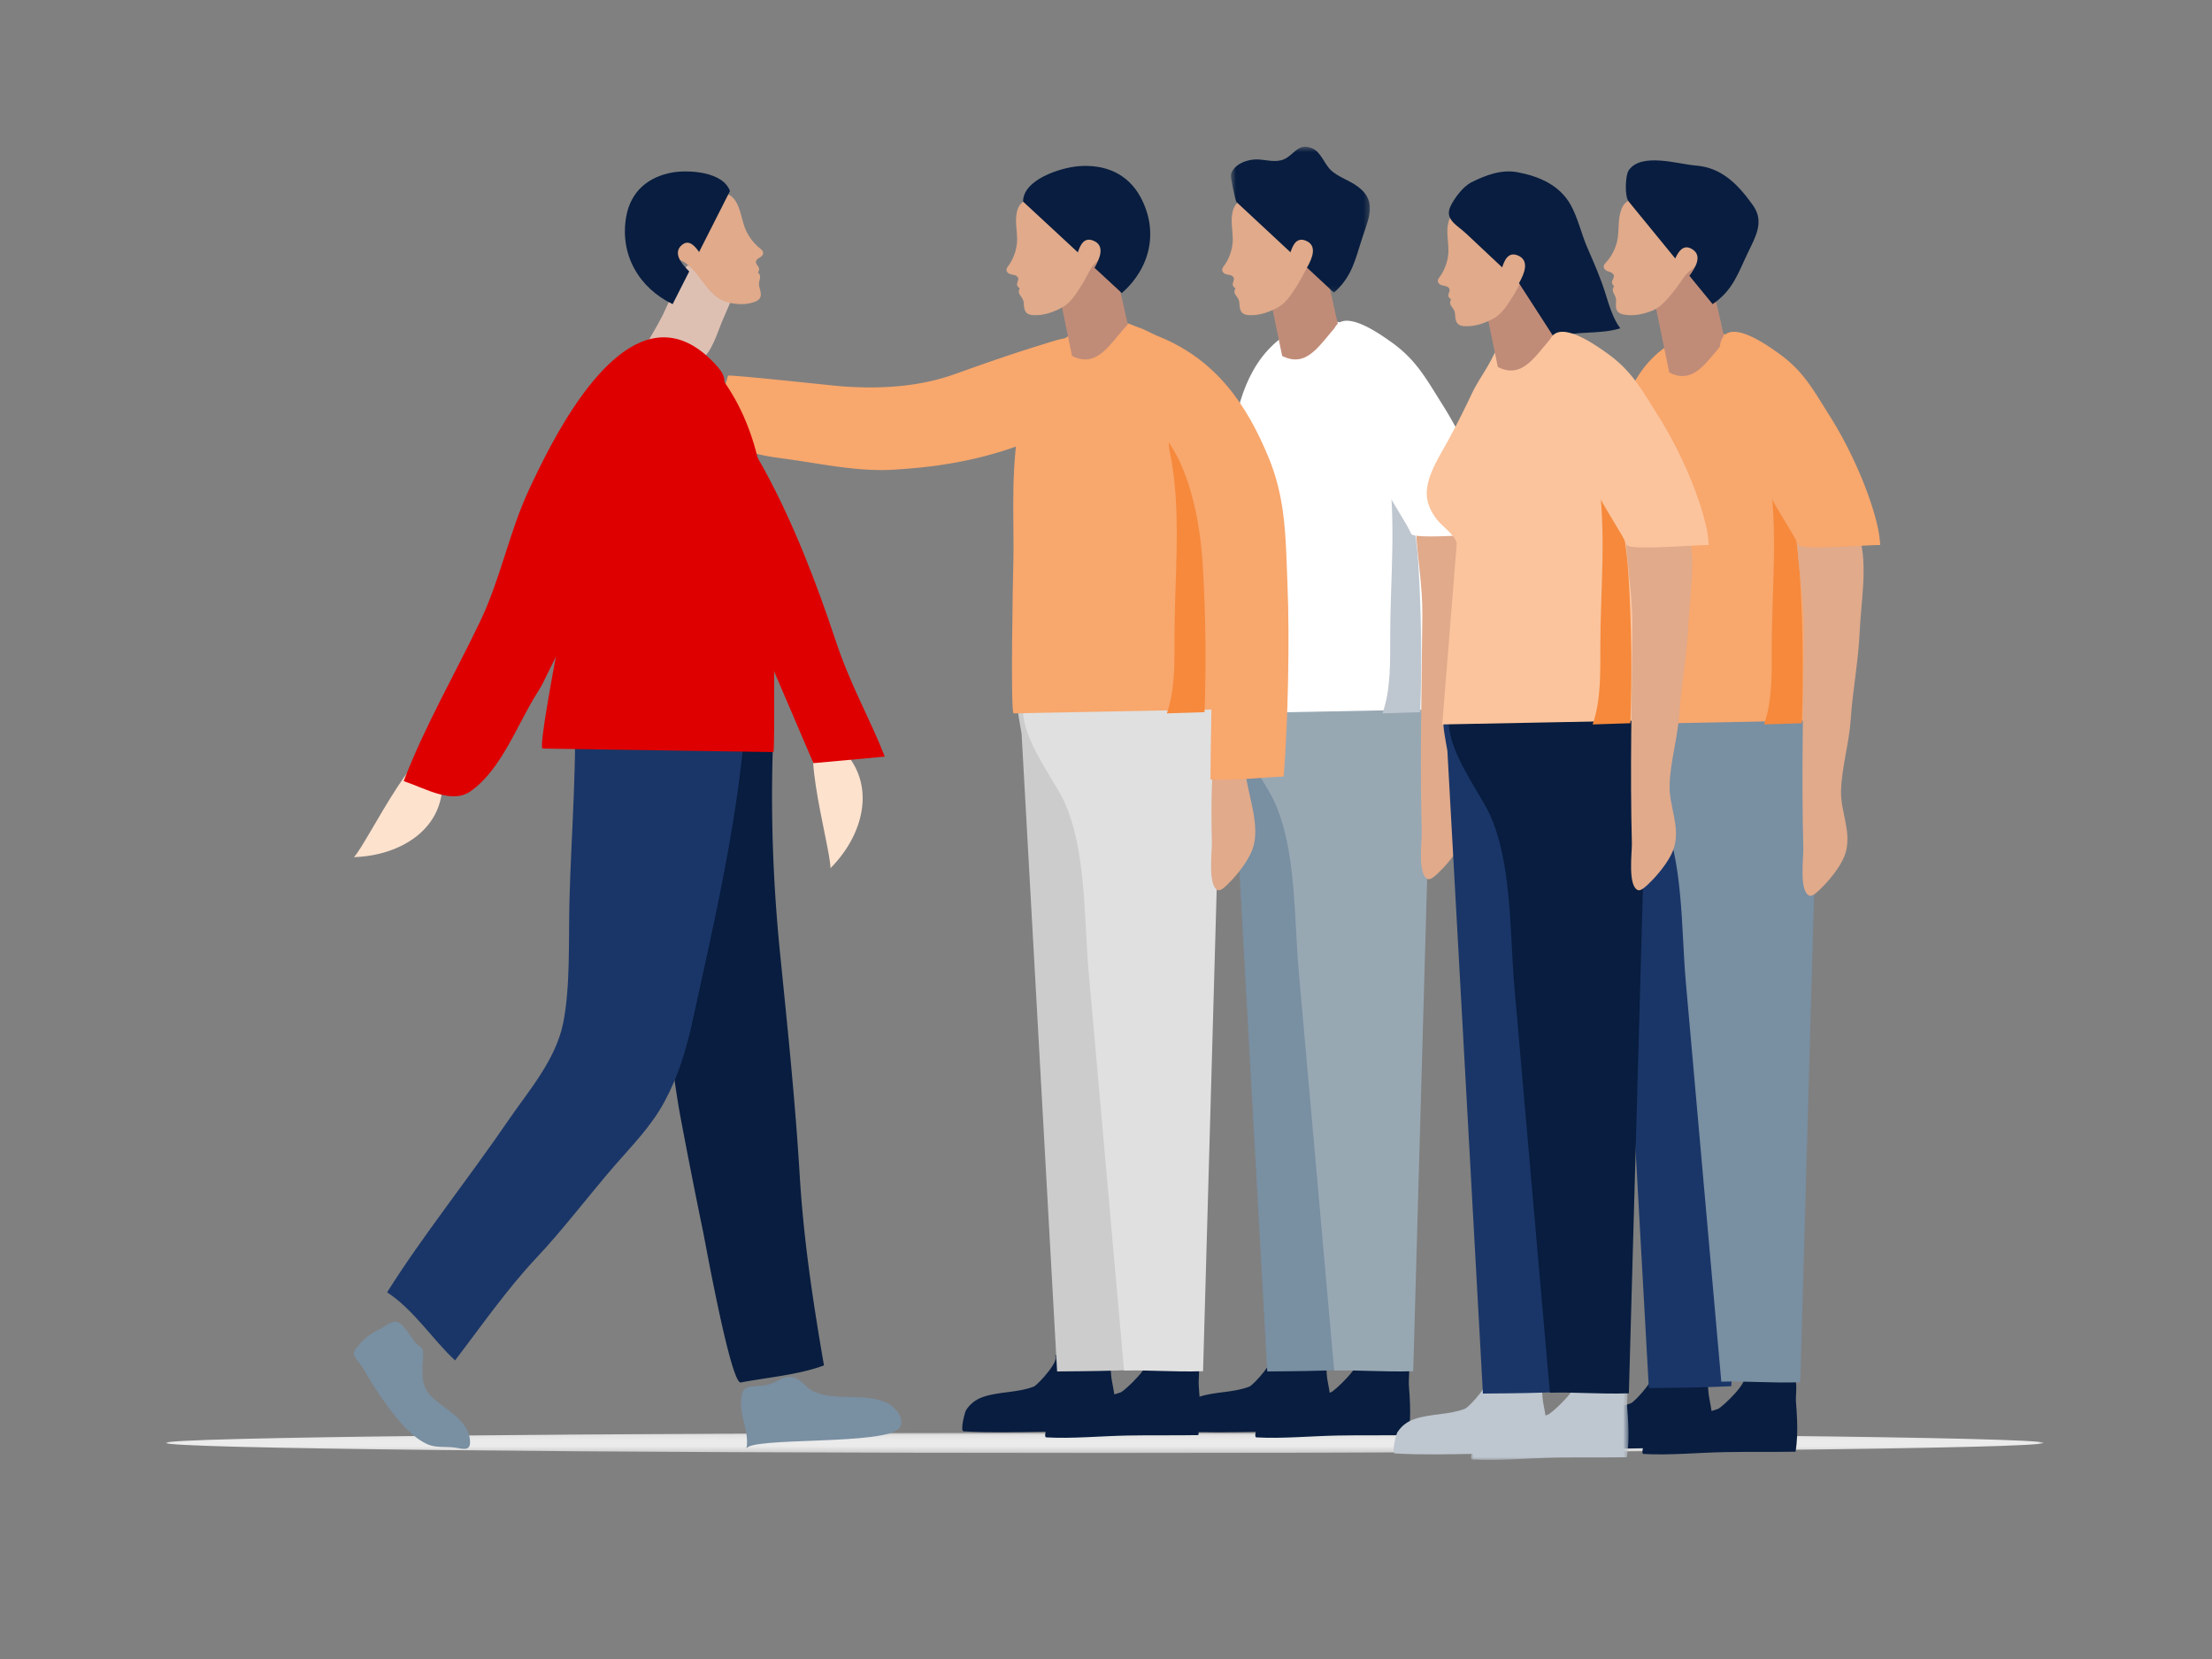 <svg width="400" height="300" xmlns="http://www.w3.org/2000/svg" xmlns:xlink="http://www.w3.org/1999/xlink"><rect width="100%" height="100%" fill="#808080" stroke="none"/><defs><path id="a" d="M0 .088h339.53v3.665H0z"/><path id="c" d="M.578.532H25.72v26.393H.578z"/><path id="e" d="M-.002.07h28.489V14H-.002z"/></defs><g fill="none" fill-rule="evenodd"><g transform="translate(30 259)"><mask id="b" fill="#fff"><use xlink:href="#a"/></mask><path d="M339.53 1.92c0 1.013-76.005 1.833-169.765 1.833C76.007 3.753 0 2.933 0 1.921 0 .908 76.007.088 169.765.088c93.76 0 169.765.82 169.765 1.833" fill="#EBEBEB" mask="url(#b)"/></g><path d="M282.689 258.011c.734-1.15 1.761-1.953 3.141-2.42 2.873-.97 6.228-.725 9.11-1.855.728-.283 5.214-5.17 3.702-5.736 2.934 1.095 6.724.325 9.861.507.454 1.334.301 2.816.56 4.158.197 1.025.393 2.109.557 3.203.28 1.887.457 3.817.347 5.574-4.509.07-8.898.383-13.251.459-4.874.083-9.759.203-14.468-.072-.68-.04.233-3.496.44-3.818" fill="#081D3F"/><path d="M298.053 259.082c.858-1.158 1.963-1.968 3.385-2.44 2.953-.979 6.252-.734 9.23-1.869.753-.288 5.906-5.199 4.47-5.773 2.785 1.1 6.467.316 9.554.5.3 1.336-.018 2.83.087 4.182.082 1.031.156 2.12.195 3.223.065 1.899.022 3.838-.284 5.607-4.473.076-8.417-.005-12.737.076-4.84.084-10.127.606-14.764.334-.666-.04.623-3.516.864-3.84" fill="#081D3F"/><path d="M291.733 135.633c-.766-4.476-1.632-7.246 1.382-10.224 2.343-2.322 5.428-3.914 8.288-5.637 7.071-4.262 17.006-7.331 19.597 4.732l-7.93 126.168c-5.687.25-8.634.275-14.908.328l-6.429-115.367z" fill="#1A3668"/><path d="M298.019 142.664c-2.944-4.876-6.819-11.46-4.093-15.31 3.125-4.408 11.772-.32 16.257-3.315 6.587-4.396 15.944-7.712 18.817 4.037l-3.45 121.883c-5.47.17-9.982-.254-14.285-.11-1.166-13.132-2.33-26.267-3.499-39.4-.97-10.958-1.943-21.912-2.916-32.87-.86-9.681-.398-22.063-4.511-30.851-.501-1.07-1.359-2.477-2.32-4.064" fill="#798FA2"/><path d="M328.942 114.8c.235-5.734-.297-11.59-.607-17.724-.53-10.484-1.926-21.745-9.576-31.617-3.598-4.648-8.923-6.88-14.386-4.49-15.851 6.948-12.732 30.56-13.134 42.969-.063 1.936-.537 27.076.056 27.062.004.002 37.24-.73 37.24-.73.227-.064.348-14.089.407-15.47" fill="#F8A76D"/><path d="M301.854 67.364c4.66 2.355 6.891-2.341 10.146-5.763-.128.681-1.791-9.498-3.33-11.52-1.401-1.846-4.143-5.054-6.558-5.08-3.445-.04-5.19 4.459-3.398 7.1" fill="#C08C78"/><path d="M293.151 37.981c1.384-3.939 6.225-1.154 8.352 1.044 1.167 1.208 2.188 1.506 3.747 2.032 1.711.572 4.133 1.844 3.699 4.15-.375 2.01-2.943 3.08-4.116 4.512-.737.899-1.367 1.994-2.125 2.917-1.07 1.295-2.26 2.851-3.787 3.485-1.67.691-3.488 1.088-5.275.765-1.56-.284-1.483-1.29-1.408-2.473.07-1.195-1.1-1.622-.351-2.662-1.085-.964.546-1.496-.273-2.286-.4-.392-1.157-.316-1.493-.868-.341-.565.112-.925.464-1.332.027-.03.054-.056.076-.085.991-1.17 1.713-2.758 1.907-4.33.085-.718.103-1.403.136-2.088.007-.134.012-.27.022-.404.048-.787.146-1.573.425-2.377" fill="#E0AA8B"/><path d="M305.89 44.993c-1.473-.821-2.328.397-2.955 1.743l-8.422-10.299c-.742-.9-.635-4.737.039-5.679 2.306-3.23 8.917-1.07 12.147-.818 4.663.365 7.619 3.435 10.3 7.197 2.083 2.923.482 5.64-.897 8.5-1.806 3.752-2.701 6.834-6.406 9.363l-4.196-5.128c1.197-1.594 2.406-3.757.39-4.879" fill="#081D3F"/><path d="M319 131c1.533-4.367 1.386-9.466 1.39-14.036.008-10.332 1.191-21.242-.502-31.452-.196-1.179-.553-2.33-.536-3.512 4.043 5.843 5.704 14.95 6.133 22.042.539 8.895.66 17.822.338 26.74" fill="#F6893C"/><path d="M332.92 143.082l.002-.1c.12-4.248 1.456-8.543 1.741-12.822.359-5.356 1.406-10.663 1.636-16.044.218-5.092 1.5-12.113-.065-16.988-1.875-5.837-11.59-5.558-11.224 1.31.287 5.349 1.244 10.398 1.196 15.788-.115 13.1-.46 26.196-.11 39.284.042 1.541-.798 7.774 1.123 8.464.5.18 1.349-.635 1.73-.987.306-.284.63-.607.965-.96 1.58-1.67 3.343-4.01 3.86-5.924 1.032-3.805-.938-7.33-.854-11.02" fill="#E0AA8B"/><path d="M339.447 94.85c-1.53-6.424-5.058-14.07-8.56-19.612-3.052-4.83-4.797-8.223-9.438-11.478-1.836-1.288-8.679-6.245-10.192-2.203-1.046 2.794 1.413 7.43 1.84 10.371 1.246 8.598 6.566 17.147 10.999 24.544.42.703.776 1.386 1.093 2.06.507 1.08 13.035-.063 14.811.038a20.772 20.772 0 00-.553-3.72" fill="#F8A76D"/><path d="M213.687 255.013c.735-1.15 1.762-1.955 3.143-2.422 2.873-.97 6.228-.724 9.11-1.856.727-.283 5.213-5.169 3.7-5.735 2.935 1.095 6.727.326 9.864.507.453 1.333.301 2.816.56 4.158.197 1.024.394 2.11.556 3.203.28 1.887.457 3.817.347 5.575-4.51.07-8.898.383-13.251.459-4.875.083-9.758.202-14.468-.073-.68-.038.232-3.496.44-3.816" fill="#081D3F"/><path d="M228.054 256.083c.857-1.158 1.962-1.969 3.384-2.44 2.955-.98 6.253-.734 9.23-1.87.753-.287 5.906-5.2 4.47-5.773 2.786 1.101 6.468.317 9.555.5.298 1.338-.02 2.83.087 4.183.082 1.03.156 2.12.194 3.223.064 1.898.023 3.837-.283 5.607-4.474.074-8.418-.005-12.738.074-4.841.086-10.127.607-14.763.335-.668-.04.62-3.516.864-3.84" fill="#081D3F"/><path d="M222.733 132.633c-.766-4.475-1.632-7.246 1.382-10.224 2.344-2.32 5.428-3.914 8.286-5.636 7.072-4.263 17.007-7.332 19.599 4.731l-7.93 126.17c-5.688.249-8.635.275-14.909.326l-6.428-115.367z" fill="#798FA2"/><path d="M228.018 140.664c-2.944-4.876-6.819-11.46-4.09-15.311 3.122-4.408 11.77-.32 16.254-3.314 6.589-4.396 15.944-7.712 18.818 4.037l-3.45 121.883c-5.47.17-9.983-.255-14.285-.11-1.164-13.133-2.33-26.268-3.499-39.401-.97-10.957-1.944-21.911-2.916-32.868-.86-9.682-.397-22.064-4.512-30.852-.5-1.07-1.358-2.477-2.32-4.064" fill="#98A8B3"/><path d="M259.941 112.8c.236-5.733-.294-11.59-.606-17.724-.529-10.483-1.926-21.745-9.574-31.617-3.598-4.648-8.925-6.88-14.388-4.49-15.851 6.947-12.732 30.56-13.134 42.97-.063 1.934-.537 27.077.056 27.061.004.002 37.241-.73 37.241-.73.228-.063.348-14.087.405-15.47" fill="#FFF"/><path d="M231.854 64.364c4.66 2.355 6.891-2.341 10.146-5.764-.127.682-1.792-9.497-3.328-11.519-1.403-1.845-4.146-5.054-6.56-5.08-3.445-.04-5.19 4.46-3.398 7.1" fill="#C08C78"/><path d="M222.883 38.34c.896-4.083 6.215-1.967 8.679-.073 1.353 1.042 2.438 1.202 4.103 1.515 1.826.341 4.469 1.28 4.33 3.621-.12 2.039-2.606 3.439-3.618 5.013-.634.986-1.133 2.155-1.79 3.169-.921 1.424-1.934 3.122-3.412 3.951-1.618.907-3.427 1.54-5.296 1.457-1.633-.073-1.688-1.082-1.767-2.262-.085-1.193-1.339-1.46-.71-2.59-1.235-.811.362-1.552-.579-2.227-.46-.334-1.227-.158-1.642-.662-.425-.515-.008-.93.298-1.38.024-.033.047-.062.067-.094.86-1.29 1.389-2.958 1.382-4.54-.009-.723-.082-1.404-.138-2.085-.01-.134-.024-.27-.03-.403-.054-.786-.058-1.578.123-2.41" fill="#E0AA8B"/><g transform="translate(222 26)"><mask id="d" fill="#fff"><use xlink:href="#c"/></mask><path d="M14.096 17.51c-1.583-.621-2.279.696-2.732 2.112L1.58 10.519C1.434 10.382.47 6.034.588 5.577c.506-1.96 3.101-2.839 4.909-2.745 1.544.079 3.257.623 4.725-.045 1.877-.854 2.474-2.987 4.999-2 1.656.648 2.26 2.91 3.491 4.027 1.246 1.13 2.776 1.609 4.243 2.533 4.197 2.644 2.69 5.756 1.452 9.47-1.317 3.952-1.809 7.121-5.187 10.108l-4.875-4.532c.991-1.733 1.917-4.035-.249-4.883" fill="#081D3F" mask="url(#d)"/></g><path d="M250 129c1.533-4.368 1.386-9.467 1.39-14.036.006-10.332 1.19-21.243-.503-31.452-.196-1.178-.552-2.33-.536-3.512 4.043 5.842 5.706 14.948 6.134 22.041.54 8.896.661 17.824.337 26.74" fill="#BEC6CF"/><path d="M263.92 140.081l.003-.1c.12-4.247 1.455-8.542 1.74-12.82.358-5.357 1.406-10.664 1.637-16.045.218-5.09 1.499-12.111-.067-16.987-1.874-5.838-11.59-5.56-11.223 1.31.285 5.35 1.243 10.397 1.195 15.787-.115 13.102-.46 26.196-.11 39.284.043 1.54-.797 7.774 1.123 8.464.5.18 1.35-.634 1.731-.988.305-.284.63-.606.965-.96 1.58-1.67 3.342-4.009 3.86-5.922 1.033-3.805-.937-7.33-.855-11.023" fill="#E0AA8B"/><path d="M269.448 92.85c-1.53-6.424-5.06-14.07-8.562-19.613-3.052-4.83-4.797-8.221-9.436-11.478-1.837-1.288-8.68-6.244-10.193-2.202-1.046 2.794 1.412 7.43 1.84 10.372 1.246 8.597 6.566 17.144 10.998 24.543.42.702.776 1.385 1.094 2.061.508 1.079 13.037-.063 14.811.037a20.793 20.793 0 00-.552-3.72" fill="#FFF"/><path d="M252.687 259.013c.734-1.151 1.762-1.955 3.144-2.421 2.87-.973 6.227-.725 9.11-1.856.727-.283 5.212-5.17 3.701-5.736 2.933 1.095 6.725.325 9.861.507.454 1.333.302 2.816.561 4.159.197 1.025.393 2.108.556 3.201.28 1.888.457 3.818.347 5.576-4.51.07-8.898.382-13.25.459-4.876.083-9.76.202-14.47-.074-.679-.038.233-3.494.44-3.815" fill="#BEC6CF"/><g transform="translate(266 250)"><mask id="f" fill="#fff"><use xlink:href="#e"/></mask><path d="M1.07 10.103c.873-1.153 1.998-1.959 3.444-2.428 3.005-.975 6.362-.73 9.392-1.86.766-.287 6.008-5.173 4.547-5.744 2.834 1.096 6.58.314 9.72.5.304 1.327-.018 2.813.09 4.16a70.79 70.79 0 01.198 3.206c.064 1.888.022 3.818-.29 5.578-4.55.075-8.564-.005-12.96.075-4.923.084-10.302.604-15.02.332-.68-.04.634-3.498.879-3.819" fill="#BEC6CF" mask="url(#f)"/></g><path d="M261.734 135.778c-.767-4.508-1.633-7.299 1.38-10.3 2.346-2.339 5.43-3.941 8.29-5.677 7.07-4.294 17.004-7.387 19.596 4.766l-7.93 127.103c-5.688.252-8.635.278-14.91.33l-6.426-116.222z" fill="#1A3668"/><path d="M267.018 143.013c-2.942-4.95-6.819-11.637-4.091-15.546 3.123-4.476 11.77-.326 16.255-3.366 6.59-4.464 15.944-7.83 18.818 4.1l-3.449 123.758c-5.471.172-9.984-.258-14.285-.113-1.166-13.334-2.33-26.671-3.499-40.006-.971-11.126-1.945-22.249-2.917-33.374-.86-9.831-.398-22.404-4.512-31.328-.5-1.085-1.359-2.514-2.32-4.125" fill="#081D3F"/><path d="M298.325 97.076c-.535-10.483-1.95-21.745-9.698-31.617-3.645-4.648-9.04-6.88-14.575-4.49-2.135.924-3.1 1.448-4.073 3.47-1.141 2.373-2.769 4.477-3.882 6.86a154.649 154.649 0 01-4.405 8.661c-1.427 2.613-3.365 5.593-3.66 8.583-.2 2.024.567 3.769 1.765 5.355.903 1.197 3.331 2.86 3.63 4.36L260.804 131c.004.002 37.724-.73 37.724-.73.23-.063.353-14.087.412-15.47.238-5.733-.3-11.59-.616-17.724" fill="#FBC49D"/><path d="M270.854 66.364c4.66 2.355 6.892-2.341 10.146-5.764-.127.682-1.791-9.498-3.329-11.52-1.403-1.844-4.145-5.053-6.56-5.08-3.444-.038-5.19 4.461-3.396 7.1" fill="#C08C78"/><path d="M261.883 40.339c.895-4.082 6.214-1.966 8.68-.072 1.353 1.042 2.438 1.202 4.103 1.515 1.826.34 4.468 1.28 4.329 3.622-.12 2.038-2.604 3.437-3.617 5.011-.635.987-1.134 2.156-1.79 3.169-.92 1.425-1.934 3.123-3.413 3.952-1.619.906-3.427 1.54-5.297 1.457-1.633-.074-1.687-1.082-1.766-2.262-.085-1.193-1.339-1.46-.71-2.59-1.236-.811.362-1.552-.58-2.227-.46-.334-1.226-.159-1.641-.663-.425-.514-.009-.93.298-1.379.023-.034.047-.063.067-.094.86-1.29 1.39-2.958 1.382-4.54-.01-.723-.081-1.404-.137-2.086-.012-.134-.025-.269-.03-.403-.056-.786-.06-1.577.122-2.41" fill="#E0AA8B"/><path d="M274.683 51.205c1.013-1.786 1.96-4.157-.254-5.03-1.616-.64-2.327.717-2.79 2.176-2.16-2.029-4.32-4.058-6.482-6.086-1.656-1.554-3.946-2.566-2.888-4.898.673-1.478 2.311-3.655 3.806-4.4 2.584-1.288 5.417-2.372 8.353-1.82 3.852.725 7.6 2.308 9.599 5.903 1.322 2.377 1.912 5.2 3.002 7.712 1.19 2.74 2.39 5.431 3.273 8.282.627 2.021 1.4 4.645 2.698 6.325-3.713 1.165-8.339.421-11.99 1.631" fill="#081D3F"/><path d="M288 131c1.533-4.368 1.386-9.466 1.39-14.036.006-10.332 1.19-21.242-.503-31.452-.195-1.178-.552-2.33-.537-3.512 4.044 5.842 5.706 14.948 6.135 22.041.54 8.896.66 17.824.338 26.74" fill="#F6893C"/><path d="M301.92 142.082l.002-.101c.12-4.247 1.455-8.542 1.742-12.821.358-5.356 1.406-10.663 1.637-16.044.217-5.091 1.498-12.112-.068-16.988-1.874-5.837-11.59-5.558-11.223 1.311.285 5.349 1.243 10.396 1.195 15.787-.115 13.101-.459 26.197-.11 39.284.043 1.54-.797 7.774 1.124 8.464.498.18 1.35-.634 1.731-.988.304-.284.63-.607.965-.96 1.58-1.67 3.341-4.009 3.86-5.922 1.032-3.805-.938-7.33-.856-11.022" fill="#E0AA8B"/><path d="M308.447 94.849c-1.53-6.423-5.06-14.069-8.56-19.612-3.053-4.83-4.798-8.221-9.438-11.478-1.837-1.287-8.678-6.244-10.192-2.202-1.046 2.795 1.411 7.43 1.84 10.372 1.244 8.596 6.566 17.145 10.997 24.542.421.703.779 1.386 1.095 2.062.508 1.079 13.036-.063 14.811.037a20.737 20.737 0 00-.553-3.721" fill="#FBC49D"/><path d="M164.864 84.69c8.698-.72 17.153-2.735 25.086-6.507 4.171-1.983 15.632-10.441 9.06-15.525-3.706-2.867-7.144-1.391-10.996-.208-5.16 1.584-10.195 3.355-15.28 5.175-6.715 2.404-13.771 2.751-20.79 2.211-1.23-.095-20.23-2.16-20.301-1.897-.827 3.11-2.848 8.208-.653 10.983 2.255 2.853 7.403 3.562 10.723 4.005 6.717.893 13.502 2.474 20.333 1.98a292.66 292.66 0 002.818-.218" fill="#F8A76D"/><path d="M150.17 157c6.607-6.62 8.877-17.001-.05-23.328-7.115-5.04.182 19.812.05 23.328" fill="#FDE2CE"/><path d="M136.191 155c-4.613-3.802-6.338-9.831-.37-13.594 4.758-2.999.217 11.544.37 13.594" fill="#F5C2D8"/><path d="M147.104 138c-.326-.673-7.04-16.482-7.364-17.161-4.314-9.044-8.626-18.216-12.373-27.486-2.197-5.433-7.623-14.46-4.335-20.345 4.362-7.81 13.868 9.516 15.196 11.945 5.18 9.467 9.444 20.523 12.81 30.674 2.827 8.527 6.256 14.245 8.962 21.197" fill="#DE0000"/><path d="M139.752 135.277c-.39 12.092.02 24.284 1.322 37.242 1.322 13.155 2.721 26.477 3.535 39.94.701 11.624 2.352 22.635 4.391 34.454-4.638 1.714-10.156 2.148-15.036 3.084-1.795.34-6.411-25.265-6.804-27.181a1164.512 1164.512 0 01-4.056-20.554c-1.725-9.234-2.268-18.274-4.446-27.427-4.093-17.208-11.881-33.091-10.495-51.29.93-12.223 11.512-9.006 19.37-4.587 3.18 1.79 6.584 3.454 9.328 5.85 3.537 3.078 3.039 5.9 2.89 10.47" fill="#081D3F"/><path d="M135 127.464c-1.148 19.58-5.996 39.853-9.693 56.856-1.216 5.587-2.657 10.275-5.12 14.85-2.455 4.561-5.865 7.941-8.987 11.546-4.956 5.726-9.317 11.551-14.093 16.625-5.5 5.84-10.291 12.763-14.815 18.659-4.024-3.695-7.447-9.153-12.292-12.31 6.437-10.232 14.399-20.092 22.161-31.433 3.36-4.909 8.336-10.581 9.685-17.283 1.312-6.535.95-14.91 1.127-21.973.314-12.441 1.493-25.68.847-39.001" fill="#1A3668"/><path d="M78.759 253.21a26.838 26.838 0 01-.45-.396c-1.878-1.725-1.928-3.307-1.916-5.636.005-.857.31-2.429-.003-3.227-.14-.356-.9-.762-1.163-1.051-.869-.95-2.234-3.622-3.488-3.878-.99-.204-2.404 1.045-3.248 1.432a9.895 9.895 0 00-3.59 2.784c-1 1.228-1.327 1.511-.149 2.96 1.037 1.271 1.85 2.933 2.757 4.313 2.273 3.48 5.996 9.071 9.933 10.714 1.498.621 3.393.32 4.973.572 1.575.257 2.812.647 2.55-1.541-.395-3.272-3.874-5.087-6.206-7.045" fill="#798FA2"/><path d="M139.976 117.161c.13-6.504-.526-12.936-.944-19.414-.676-10.53-2.136-21.163-9.189-30.215-2.341-3.005-6.943-5.676-10.801-5.526-5.98.237-8.556 8.487-9.748 13.357-.858 3.505-7.333 34.63-10.074 50.613l-.002.006a263.48 263.48 0 00-.58 3.522l-.008.05c-.05.317-.096.621-.141.915a2.596 2.596 0 01-.022.142c-.04.283-.081.557-.12.818l-.009.078c-.041.29-.079.567-.112.827-.003.012-.004.023-.005.034a45.901 45.901 0 00-.148 1.284l-.016.156c-.014.16-.026.31-.035.445l-.005.061c-.01.152-.015.287-.017.407l.001.083a4.073 4.073 0 00.012.302.847.847 0 00.024.134c.004.016.007.034.012.048.017.04.035.07.06.074l41.747.638c.253-.075.09-17.234.12-18.839" fill="#DE0000"/><path d="M127.423 64.491c-.954 1.012-2.2 1.622-3.98 1.492-2.262-.167-5.598-.742-7.443-2.207 1.271-2.29 2.69-4.502 3.872-6.849.427-.84 4.009-9 4.478-8.927L135 49.638c-.93-.143-3.52 6.479-3.899 7.276-1.18 2.492-1.928 5.714-3.678 7.577" fill="#DEC0B3"/><path d="M124 37c-.879 2.868-.395 6.069-1 9" fill="#FFF"/><path d="M123.477 45.51c.085.034.029-.004.022-.033l-.022.033z" fill="#2F2E31"/><path d="M123.492 45.511l.016-.023c-.016.004-.018.013-.016.023" fill="#2F2E31"/><path d="M123.448 45.42c.063.061-.04.113.063.16.07-.046.053-.133-.063-.16" fill="#2F2E31"/><path fill="#2F2E31" d="M123.486 45.515l.056.014-.085-.058z"/><path fill="#2F2E31" d="M123.504 45.542l.021-.004-.05-.08z"/><path d="M123.516 45.42l.01.055c-.085.041-.103-.046-.16-.018-.007.067.163.042.128.123.075.002.014-.135.13-.108.045-.067-.07-.01-.108-.053M123.497 43.504l.01-.007c-.011.003-.021.005-.01.007M123.49 42.517a.1.1 0 00.026-.035.108.108 0 00-.032.014l.007.021z" fill="#2F2E31"/><path d="M123.516 43.483a.226.226 0 00-.032.034c.017-.006.03-.016.032-.034M124.481 40.5a.515.515 0 01.035.007l.002-.002-.031-.012-.005.007zM123.506 42.52a.08.08 0 00-.011-.04c-.003.023.002.034.01.04M123.505 44.506l.001-.014-.012.016.011-.002z" fill="#2F2E31"/><path d="M123.493 43.516c.008-.012.014-.022.014-.031a.05.05 0 00-.014.03M123.508 44.52c.012-.015.006-.028-.007-.04-.018.009-.023.02.007.04" fill="#2F2E31"/><path d="M123.495 44.499v.002c.015-.001.012-.002 0-.002" fill="#2F2E31"/><path d="M123.495 44.498l.003.004c.01-.002.012-.003-.003-.004" fill="#2F2E31"/><path d="M123.486 44.569c.049-.022.199-.017.038-.065l-.023.004c.039-.017-.022-.052-.025-.077l-.041.006a.221.221 0 01-.022.05c-.036.026.04.051.073.082M123.509 43.495c-.03.002-.016.023 0 0" fill="#2F2E31"/><path d="M123.498 43.514l.007-.028c-.007.009-.013.018-.007.028M123.5 44.503l.006-.004c-.017-.003-.015 0-.007.004" fill="#2F2E31"/><path d="M123.499 43.488l-.002.024c.005-.007.01-.014.002-.024M123.498 44.502l.004-.004-.004.004zM124.51 37.48c.012.022-.032.03-.047.047.104.054.012-.089.102-.016.001-.019-.012-.035-.026-.05l-.104.015c.035.042.036-.02.075.004M124.553 40.529l-.008.008c.046-.004.06.002.087-.031-.07-.032-.18.01-.257-.044.008.01.004.024-.007.038.066-.018.132.005.186.029" fill="#2F2E31"/><path d="M124.522 40.486l-.006.002-.026.006a.028.028 0 01-.011.02.082.082 0 00.043-.028M124.503 38.489l-.012.022c.021-.009.021-.016.012-.022M124.484 42.486l.032.029c-.005-.016-.017-.024-.032-.03" fill="#2F2E31"/><path d="M124.508 40.48a.076.076 0 00-.016.024l.004.016.013-.04zM123.475 39.537c.116.023-.01-.014.06-.046l-.06-.036c-.02.03-.002.058 0 .082M124.505 37.5l-.01-.001.002.002zM123.492 38.508l.016-.016a.035.035 0 00-.016.016" fill="#2F2E31"/><path d="M124.494 40.438l-.012.123.031-.035c-.058-.019.05-.068-.019-.088M123.416 39.717c.025.003.052.014.07.009l-.002.004c.008-.003.015-.006.02-.003.006-.01.012-.02.005-.027-.08-.008-.092-.03-.093.017zm.175 1.252c.009.013.033.037.052.016-.021-.011.016-.03-.016-.04l.003-.002a.148.148 0 00-.04.026zm-.356 2.466c.022.045-.006.03-.023.032.018-.041 0-.065.02-.101-.011.005-.027.005-.037.006.004-.014.017-.028.047-.03.06.021-.042.11-.007.093zm-.14-4.096l-.035.005c.071.08-.038.161.065.227-.126.086.109.066-.004.145l.018-.002c-.03.277-.1.568-.047.83l-.024-.002c-.051.416-.007.823-.035 1.233.022.04.077.018.104.052-.002.014 0 .047-.03.046-.017-.028-.044-.013-.056-.024.003.047-.034.105.002.148l.04-.033c.016.016.004.041.002.055-.02-.007-.063.013-.073 0 .096.09-.043.066-.006.141.083.018.149.112.207.175l-.022.03c.001-.041-.061 0-.056-.053-.025.043.01.085-.005.125.02-.007.049-.004.058.013-.013.025-.055.025-.06.054l-.025-.03c-.032.018.009.037.014.054-.036.005-.044.048-.082.038.046.042.02.054.048.097.038-.042.046.013.075.01l-.013-.05c-.025.068-.005-.023-.065-.02.029-.032.097.05.09-.006.027.067 0 .08.048.148-.01-.04.038.01.057-.011 0 .051-.021.011-.06.025 0 .029-.033.037.01.065-.02.044-.044-.01-.07.012-.04-.018.055-.122-.076-.117 0-.023-.05-.054-.046-.088-.018.03-.062.07-.034.107l.074.005c0 .028.05.036.044.056-.021-.012-.053.006-.048.029.01-.007.009-.015.022-.012.004.042.054.05.066.1.02-.04.043-.047.076-.084.051.013.007.027.012.05-.007-.004-.008-.009-.018-.002l.024.025c-.024.05-.075-.01-.101.03-.044.026.023.04-.003.062l.014-.004a.03.03 0 01-.004.01h.003c.007.027.001.056.04.066-.018.002.004.024.015.033.015.016.06.055-.004.073v-.001c-.009.032-.029.057-.05.049l-.017.053-.05-.01c.012.05.041.047.092.085-.032.033-.01.096.008.12-.002.004-.003.01-.001.02l.02-.02c-.003.04.024.037.023.062.005-.005.008-.006 0 .008l-.005.014c-.006-.001-.004-.007-.001-.013l-.018.004c-.054.027.028.049.008.08-.002-.003-.005-.009-.005-.012-.014.018-.086.039-.043.05-.006.003.002.01.013.018l-.008.013a.056.056 0 01.008-.013c.014.01.031.019.02.019l-.011.046c-.007.008-.002.021.004.032l-.02.006c.001.018-.01.016-.017.014-.075.054.033.095-.033.154.034.015.05-.01.07-.01.026.012.048.05.065.071-.05.024-.096.108-.164.088-.01.052.043-.013.066.016l-.004.006c.01-.018.034-.03.061-.038.038 0 .046.047.034.06l-.053-.014c.016.05.096.047.147.084-.023.036-.07.009-.118.012l.01.043-.04-.004c.009.028.046.037.028.072-.036-.03-.04.052-.09.01-.014.019.063.033.009.038.042.018.022-.016.037-.025.061-.002.025.048.04.074-.032-.002-.036-.02-.06.006.024.009.041.03.011.042.04.004.006.034.002.05.01-.018.04-.041.074-.025.015.016.022.029.014.061l.02-.02c.057.035-.045.042-.029.083-.023-.02-.022-.029-.05-.047.017.02.044.06.06.09l-.06.026c.029.008-.006.036.034.04-.03.038-.045-.038-.074-.045-.03.047.063.049-.002.09l-.036-.021c-.004.016.014.05-.004.05.012.003.008-.007.009-.017.078.02.049.083.131.088l.008-.022c.013.036.066.068.035.09-.029.018-.054-.02-.075-.036-.008.032.088.039.077.077.015-.019.044-.01.064.004.007-.022.027-.067-.008-.063l-.01.007c-.02-.005-.027-.018-.037-.026.003-.03.038-.01.055-.014.018-.05-.082-.014-.075-.06l.016-.005c-.019-.025-.019-.06-.068-.073.055-.014-.017-.056.017-.074.117.01-.015.079.046.113.026-.021.055.021.08.035l-.043-.085c.016-.004.076-.02.035-.039l-.003.006c-.01-.033-.06-.03-.042-.055.011-.003.03.008.038.01.012-.023-.026-.023-.035-.04.012-.024.047.017.061-.002-.043-.033.014-.044.013-.069-.067.003-.084-.108-.146-.061l-.04-.065c.035-.014.09.051.146.04l-.006.048c.084.001-.046-.105.048-.127.005-.024-.007-.02.038-.063h-.075c.018-.023.06-.027.073-.027a.072.072 0 01.003-.04c.011.004.02.01.023.019.043-.015.028-.022.006-.03-.017-.013-.014-.027-.012-.043l.026.017c-.005-.01-.012-.023-.026-.025a.032.032 0 00-.005-.02c-.012.003-.057.01-.077.03.033-.055.02-.101.083-.146.022.004.047.027.05.022.012-.024-.024-.055-.056-.055a.04.04 0 01-.002-.014c.018-.003.038-.007.042-.019a.022.022 0 00.016-.014c-.058-.013-.026-.059-.053-.071-.006.01-.007.024-.005.039-.038-.024-.082-.045-.05-.058.036.04.063-.035.077.023.076-.033-.052-.025-.024-.065l.03-.024c.043.007.02.045.036.04l-.005-.019c.032.022.007.09.053.138l.028-.086c-.045-.114.02-.246-.068-.346v.004a.125.125 0 00-.027-.006l.01-.003-.03-.02c.04-.018.05-.057.083-.088-.028.019-.028.019-.06.019-.042-.008-.06-.012-.043-.041.03 0 .029.02.054 0-.015.01-.037-.002-.04-.016.02-.016.026-.045.056-.044.008.01-.003.015-.007.02.007.01.028-.03.053-.006l-.008-.032c.026-.016.04.015.056.01-.019-.055-.087-.086-.106-.135a.624.624 0 00.064.006c.022-.035-.07-.082-.074-.124.02.007.01.022.02.035.031-.126.036-.23.104-.346l-.068-.034.046-.03c.049-.122.007-.221-.01-.342-.004-.037.048-.02.069-.037.01-.081-.069-.104-.082-.182.02.011.08.032.084-.001-.02-.007-.052-.013-.039-.033l.021.011c.032-.018.003-.037.017-.077 0-.07-.047-.14-.123-.2.009-.062.075.009.09-.002-.026.043.012.03.036.04-.02-.023-.03-.052.02-.062-.003-.033 0-.048-.033-.08.016.016-.011.03-.033.013.018-.025 0-.094.062-.088-.009-.154.008-.325.008-.49-.031-.028-.013.021-.035.005-.04-.041.022-.03-.01-.064l.034.015c.005-.049-.056-.1-.087-.149.039.01.033-.036.055.003-.006-.023.167-.045.132-.064l-.16.02c-.017 0-.006-.033-.017-.03.032-.019.07-.042.07-.055.04-.006.032.028.03.047.068.005.045-.062.106-.033-.01-.04-.035.005-.06-.02l.016-.035-.023.027c-.02-.03-.071-.042-.033-.08l-.065-.043c.054-.002.01-.03.023-.05l.034.014c-.001-.028.008-.038.028-.055.047.017-.012.025.033.033l.016-.03c-.03 0-.053-.021-.073 0-.055-.03-.102-.047-.095-.118.052-.03.044.036.096.024.024-.073-.133-.094-.125-.137.022-.055-.026-.053-.028-.11.035.02.039-.037.073-.046l.036.023c-.01-.017.003-.033.03-.027-.049.002-.044-.074-.066-.113l-.04.005c-.014-.03-.038-.072-.027-.104-.012-.048-.049-.039-.092-.077.038-.019.08-.015.125-.007-.021.013-.01.034-.022.054.033.062.118.112.097.17.098.03-.01-.04.025-.068a.015.015 0 01.009.006s0-.005.003-.008c.01.022.026.058.076.065-.009-.036-.098-.029-.055-.072-.026-.034.052-.058.06-.078-.037-.023-.116-.027-.1-.08l.055.025c.003-.06-.08-.031-.076-.088-.007.02-.053-.021-.056.017-.03-.02-.034-.062-.017-.092-.008-.008-.019-.003-.037-.004-.04.032.036.055-.02.08l.058.027c-.022.03-.07.032-.093.011.002.01.01.018 0 .024-.09.002.033-.037-.043-.051l.006.023c-.059.007-.05-.055-.045-.084.028-.031.04-.06.081-.061l.017.044c.035-.02-.018-.056-.016-.082a.026.026 0 00.013-.007l-.011.002c.002-.005.007-.01.018-.013.002-.023-.022-.057-.008-.077h-.038l.021.005c-.002.02-.026.047-.054.03-.025-.047.049-.053.081-.063.058.013-.002.045.018.07.057-.012.007-.047.046-.094.062.022-.003.056.055.07.012-.039-.032-.051-.015-.09.028.006.03.045.068.045l.018-.025c.002.064.078-.008.092.042.027-.022-.05-.035-.01-.067-.026.009-.077.033-.1 0l.019-.035c.03-.014.065.04.092.018l-.02-.038c-.02 0-.03.017-.055.005.021-.02-.07-.04-.097-.066.002-.02.006-.037.028-.043-.053-.054-.049-.12-.1-.17.036.035.064.003.093-.015.007.037.065.041.103.04-.006-.023-.065-.04-.085-.03.025-.037-.04-.028 0-.06.022-.02.058.014.08.008.005-.04-.07-.015-.055-.059.008.003.01.007.02.005.014-.024-.012-.051-.041-.058.077-.02-.006-.072.068-.063-.018-.059-.04.006-.066-.007-.032-.026-.003-.068.009-.08 0 .013.02.028.009.041l.052-.009c.04-.07-.115-.053-.068-.12.026.038.038.014.074.035-.012-.012.005-.065-.036-.035.005-.026.016-.043.026-.06-.019-.025-.032-.051-.065-.067.007-.036.045-.06.069-.076-.034-.08.033-.146-.002-.23l-.004.006c.013-.062-.07.022-.064-.043.062.014.044-.035.079-.054.036-.077-.038-.142.009-.211.013.002.028.008.03.022.023-.054.013-.1.02-.15l.007.003c.057-.075 0-.155-.01-.241.008.008.031.012.04.018.016-.04.031-.106-.023-.142.066-.042-.017-.035.049-.092.011-.002.01.008.012.012.023-.028.018-.052.028-.082-.033-.075-.113-.104-.082-.182.086.007.017.053.085.064-.014-.018-.03-.035-.008-.054.032.017.02.005.052.02.023-.015-.084-.082-.076-.081-.016-.004-.026.001-.025.018-.05-.027.002-.081-.015-.123-.003.012-.022.05-.062.029.023-.05-.056-.08-.086-.123.044-.043.068.048.128.047.023-.005.073-.017.094.007.018-.042-.03-.081-.04-.122l.018.003c-.001-.055-.069-.125-.03-.165l-.022.02c-.01-.01-.001-.037-.034-.057.028.006.057-.026.078-.007-.087-.04-.04-.134-.123-.177.024-.01.06.008.08.017-.012.032-.031.041.002.066.002-.03.028-.046.048-.038-.054-.04-.065-.11-.12-.136.031-.015.05-.032.094-.016-.017-.093-.149.015-.135-.084.051-.036.055.057.08-.003l.005.013c.126-.02-.081-.048-.07-.1.066.007.041.046.093.02-.01-.05-.104-.09-.077-.133l.027.013c-.001-.031.02-.086.019-.117.013.001.01.005.013.012.032-.05-.03-.03.02-.066l-.029-.02c-.025.018-.063.055-.03.091-.033-.036-.088.028-.142.002l.022.01c-.105.055-.13.151-.18.241.059.075-.041.1-.003.174.075.024.014.015.023.075-.006-.032-.058-.014-.07.003a.09.09 0 01.03.044c-.028.007-.097.068-.048.103-.028.03-.023-.013-.038-.023-.04.008.027.034 0 .04 0 0-.009-.001-.012-.006-.002.054-.026.083-.041.136.074.016.022.059.046.087-.023-.011-.031.027-.047.04l.052.038c.045.036-.037.036-.014.078l.014-.007c.02.03-.031.097-.074.118.126.274-.118.386-.094.66.022.02.039-.008.072.01.007.027.003.033.003.058.021-.02-.004-.019.017-.014l-.02-.04c.007-.001.009.003.02 0-.006-.013-.02-.03-.015-.046.017.026.073.038.05.068-.008-.003-.01-.008-.015-.016-.006.026.02.03.005.048-.014.023.003.02-.021.02l-.035.073c.064.044-.003.085-.01.096-.049-.012-.012-.052-.06-.075l-.037.025.04.005-.014.038-.008-.003c.016.006.03.012.016.021-.005.001-.017.004-.019 0l.02.03c-.04-.02-.014.023-.06.015-.029.09.058.12-.011.196.023-.011.074.031.064.055-.013.013-.023.016-.041.005l.022.035c-.076.035-.03.078-.059.135l-.02-.004c.023.023.042.048.033.08l-.042-.008c-.032.038.087.037.058.08.045.002.07-.024.113-.025-.047.006-.056.054-.023.045.017.045-.002.03-.013.034l.026.028c-.003.03-.06.005-.085-.007.048.032.012.06.003.093l-.02-.014-.01.043c.035.03.036.07.016.106l-.058-.03c-.032.025.02.015.03.023.027.041-.014.048-.048.068.06.068-.102.124-.015.184zM124.501 40.51l-.002-.02.002.02z" fill="#2F2E31"/><path d="M123.523 40.48c-.01-.001-.027.017-.046.04a.06.06 0 00.046-.04M123.47 45.468l-.014-.022-.053.036c.045.071.115.082.194.107-.069-.067-.027-.1-.04-.178l-.088.057z" fill="#2F2E31"/><path d="M123.458 45.52a.272.272 0 00.084-.025l-.047-.015-.037.04zM124.509 44.467l-.048.061c.041.024.122-.044.048-.061" fill="#2F2E31"/><path d="M123.459 45.501l.05.038c.046-.025.044-.066-.014-.078.028.043-.034.007-.036.04M124.524 44.541c-.095-.028.048-.061-.042-.082.026.02-.054.071.042.082M123.513 44.455c-.093.012-.015.052-.04.09.003-.033.103-.071.04-.09" fill="#2F2E31"/><path d="M124.397 44.441c.07.008.063.035.043.064-.02-.012-.05-.02-.06-.035.049.054.038.057.067.1.052-.037.087-.095.174-.082-.063-.035-.157-.08-.224-.047M123.49 44.457c-.03.031-.094.045-.092.085.049-.002.119-.01.112-.057l.079.023c.063-.038-.108.008-.098-.05" fill="#2F2E31"/><path d="M124.476 44.419l-.039.018c.062.051.026.11.126.144a.227.227 0 00-.087-.163M123.554 44.485l-.11-.015c-.02.045.036-.001.062.018-.018.012-.03.031-.009.042-.012-.054.091.004.057-.045" fill="#2F2E31"/><path d="M123.585 44.527l-.044-.063-.126.037c.038.073.069.008.17.026" fill="#2F2E31"/><path d="M123.558 44.553l.022-.005-.16-.101c.066.058.055.06.138.106M124.53 43.495c-.048-.013-.11.037-.056.017.039.013.106-.055.056-.017M123.524 43.574c.038-.024-.027-.11-.06-.149.023.045-.006.151.06.15M123.507 42.506s-.006-.008-.014-.012l.014.012z" fill="#2F2E31"/><path d="M123.486 42.477c-.017.024.01.075.062.085-.023-.04-.037-.076-.089-.123.005.016-.032.037.027.037" fill="#2F2E31"/><path d="M123.467 42.481c.03.02.014.044.061.04.021-.01-.028-.05-.061-.04M124.526 41.524c.026-.034.007-.054-.063-.047 0 .04.042.02.063.047" fill="#2F2E31"/><path fill="#2F2E31" d="M124.456 41.513l.034-.003.055-.022z"/><path d="M124.485 41.494a.07.07 0 01.03.015c-.009-.014-.019-.025-.03-.015" fill="#2F2E31"/><path d="M124.502 41.504l-.004-.007.004.006z" fill="#2F2E31"/><path d="M124.481 41.506l.038.003c-.006-.003-.01-.011-.016-.018.004.006-.002.013-.022.015M124.524 40.472l-.109.042c.051.048.057-.05.17-.002l-.061-.04z" fill="#2F2E31"/><path d="M124.632 40.624c.036-.042-.13-.108-.003-.129-.063-.123-.212.022-.257-.119-.069.13.242.074.17.189.08-.054.06.039.09.059" fill="#2F2E31"/><path d="M124.485 40.531c.063.009.07-.045.028-.063-.007.015-.096.04-.028.063" fill="#2F2E31"/><path fill="#2F2E31" d="M124.475 40.523l.05-.036-.04-.01z"/><path d="M124.463 40.485l.074.038c-.03-.013-.022-.066-.074-.038" fill="#2F2E31"/><path d="M124.555 40.517c.026-.033-.143-.069-.108.004l.007-.016c.026.005.087-.032.101.012" fill="#2F2E31"/><path d="M124.475 40.484c-.004.023.016.052.05.048l-.031-.065-.02.017zM123.522 40.449c-.104.018.006.061-.03.102.022-.048.036-.041.03-.102" fill="#2F2E31"/><path d="M124.478 40.47c.042.019.013.044.006.06.059-.006.045-.05-.006-.06" fill="#2F2E31"/><path d="M124.511 40.519c.042-.02.058.007.086-.008.05-.043.044-.091-.012-.118a.507.507 0 01-.216.001c.034.074.225.117.076.146l.178.067c.031-.056-.125-.048-.112-.088" fill="#2F2E31"/><path d="M124.509 40.541l.062-.037c-.06.006-.068-.024-.087-.045-.132.006.018.06.025.082M124.518 39.541l-.028-.082-.008.025z" fill="#2F2E31"/><path fill="#2F2E31" d="M124.496 39.532h.038l-.068-.064z"/><path fill="#2F2E31" d="M124.491 39.471l-.006.009.03.049z"/><path d="M124.534 39.464l-.056.012c.014.022-.05.06.025.06-.025-.02-.014-.062.031-.072M123.448 39.508c.037.017.07.01.104.002l-.095-.028c.006.007.014.022-.008.026" fill="#2F2E31"/><path d="M123.554 39.493l-.105-.067c-.02.07.064.084.078.147.036-.025-.04-.065-.009-.097l.036.017zM123.472 38.565c.07.011.061-.003.102.045-.038-.066-.019-.118-.023-.19-.045.009-.116-.051-.1-.022l.036.084-.047-.016c-.057.052.074.042.032.099M124.453 36.504c.031.013.063.01.094.005-.03-.053-.09.006-.094-.005" fill="#2F2E31"/><path d="M133.099 36.499c-1.994-3.41-5.755-.253-7.256 2.075-.834 1.294-1.715 1.717-3.051 2.433-1.199.645-2.418 1.432-2.729 2.895-.136.642-.08 2.064.46 2.497.31.25 1.036.226 1.417.3 4.308.822 5.277 6.733 9.493 7.926 1.628.46 3.532.564 5.137-.076 1.352-.544 1.067-1.517.746-2.662-.32-1.147.637-1.744-.255-2.63.761-1.098-.805-1.359-.243-2.238.275-.43.964-.476 1.142-1.047.183-.59-.293-.863-.692-1.193-.028-.024-.058-.043-.085-.07-1.121-.96-2.09-2.345-2.586-3.79-.22-.655-.376-1.294-.544-1.924-.033-.119-.064-.243-.1-.364-.202-.724-.446-1.432-.854-2.132" fill="#E0AA8B"/><path d="M123.31 44.3c1.218-1.024 2.252.043 3.105 1.27L132 34.55c-1.266-3.539-7.508-3.862-10.389-3.365-4.359.772-7.533 3.39-8.359 7.92-1.251 6.862 2.248 12.938 8.382 15.896l3-5.916c-1.446-1.403-3.009-3.37-1.325-4.785" fill="#081D3F"/><path d="M134.401 256.729c.404 1.681.925 3.339.573 5.271.4-2.199 25.27-.592 27.652-3.755 1.184-1.572-.686-3.83-2.206-4.55-4.113-1.941-9.202-.23-13.281-2.064-1.414-.636-2.207-2.24-3.761-2.554-1.928-.39-2.574.8-4.317 1.256-3.322.87-5.172-.755-5.056 3.828.021.887.194 1.734.396 2.568" fill="#798FA2"/><path d="M174.688 255.013c.734-1.15 1.761-1.955 3.142-2.422 2.872-.97 6.228-.724 9.11-1.856.727-.283 5.213-5.169 3.701-5.735 2.934 1.095 6.725.326 9.862.507.454 1.333.302 2.816.56 4.158.197 1.024.394 2.11.556 3.203.281 1.887.458 3.817.348 5.575-4.51.07-8.898.383-13.252.459-4.873.083-9.757.202-14.467-.073-.68-.038.232-3.496.44-3.816" fill="#081D3F"/><path d="M190.053 256.083c.858-1.158 1.963-1.969 3.385-2.44 2.954-.98 6.252-.734 9.231-1.87.752-.287 5.905-5.2 4.469-5.773 2.786 1.101 6.467.317 9.554.5.299 1.338-.017 2.83.088 4.183.082 1.03.155 2.12.194 3.223.065 1.898.022 3.837-.284 5.607-4.473.074-8.417-.005-12.738.074-4.84.086-10.126.607-14.762.335-.668-.04.622-3.516.863-3.84" fill="#081D3F"/><path d="M184.734 132.633c-.767-4.475-1.633-7.246 1.38-10.224 2.345-2.32 5.43-3.914 8.288-5.636 7.072-4.263 17.006-7.332 19.598 4.731l-7.93 126.17c-5.688.249-8.635.275-14.91.326l-6.426-115.367z" fill="#CCC"/><path d="M190.018 140.664c-2.943-4.876-6.818-11.46-4.091-15.311 3.123-4.408 11.77-.32 16.255-3.314 6.588-4.396 15.944-7.712 18.818 4.037l-3.449 121.883c-5.47.17-9.984-.255-14.285-.11-1.167-13.133-2.331-26.268-3.499-39.401l-2.917-32.868c-.86-9.682-.398-22.064-4.512-30.852-.5-1.07-1.358-2.477-2.32-4.064" fill="#E0E0E0"/><path d="M220.942 112.8c.235-5.733-.296-11.59-.607-17.724-.53-10.483-1.927-21.745-9.576-31.617-3.597-4.648-8.923-6.88-14.386-4.49-15.851 6.947-12.732 30.56-13.134 42.97-.063 1.934-.537 27.077.056 27.061.004.002 37.24-.73 37.24-.73.227-.063.349-14.087.407-15.47" fill="#F8A76D"/><path d="M193.854 64.364c4.66 2.355 6.891-2.341 10.146-5.764-.127.682-1.791-9.497-3.329-11.519-1.402-1.845-4.144-5.054-6.56-5.08-3.444-.04-5.189 4.46-3.397 7.1" fill="#C08C78"/><path d="M183.883 38.34c.896-4.083 6.214-1.967 8.679-.073 1.353 1.042 2.437 1.202 4.103 1.515 1.825.341 4.469 1.28 4.33 3.621-.12 2.039-2.606 3.439-3.618 5.013-.635.986-1.134 2.155-1.789 3.169-.921 1.424-1.934 3.122-3.414 3.951-1.618.907-3.426 1.54-5.295 1.457-1.634-.073-1.688-1.082-1.767-2.262-.084-1.193-1.339-1.46-.71-2.59-1.235-.811.362-1.552-.579-2.227-.46-.334-1.227-.158-1.642-.662-.425-.515-.009-.93.299-1.38.022-.033.046-.062.067-.094.859-1.29 1.389-2.958 1.382-4.54-.01-.723-.082-1.404-.138-2.085-.011-.134-.024-.27-.03-.403-.056-.786-.06-1.578.122-2.41" fill="#E0AA8B"/><path d="M197.676 43.502c-1.604-.627-2.308.702-2.767 2.13L185 36.45c.028-3.972 6.665-6.082 9.914-6.385 4.856-.431 9.013 1.314 11.309 5.54 3.373 6.217 1.775 12.877-3.358 17.396l-4.937-4.572c1.004-1.749 1.942-4.07-.252-4.926" fill="#081D3F"/><path d="M222.895 158.991c-.33.36-.649.688-.948.977-.374.36-1.21 1.189-1.7 1.006-1.886-.702-1.061-7.048-1.102-8.616-.097-3.802-.114-7.607.045-11.41.138-3.312.103-6.65.258-9.948 4.27 2.599 5.293 6.57 6.222 11.28.664 3.356 1.916 7.244 1.016 10.683-.51 1.948-2.239 4.328-3.791 6.028" fill="#E0AA8B"/><path d="M232.026 92.817c-.438-3.314-1.193-6.594-2.573-9.96-3.95-9.623-9.53-17.893-20.116-22.094-1.879-.745-5.16-3.104-6.076-.73-1.061 2.757 1.43 7.33 1.863 10.23 1.263 8.478 6.653 16.908 11.145 24.204 3.872 6.29 3.114 11.265 3.048 18.384-.07 7.65-.39 20.452-.429 28.103 4.395.204 8.828-.326 13.243-.54.783-9.777 1.095-24.747.693-34.536-.188-4.57-.238-8.842-.798-13.061" fill="#F8A76D"/><path d="M211 129c1.533-4.368 1.385-9.467 1.39-14.036.007-10.332 1.19-21.243-.503-31.452-.196-1.178-.552-2.33-.536-3.512 4.043 5.842 5.705 14.948 6.134 22.041.54 8.896.66 17.824.337 26.74" fill="#F6893C"/><path d="M64 155c9.505-.308 18.173-6.347 15.513-17.107C77.39 129.317 66.449 152.517 64 155" fill="#FDE2CE"/><path d="M121.222 61.075c-11.618-1.464-21.617 18.931-25.65 27.663-3.567 7.72-5.05 15.949-8.824 23.8-4.598 9.562-9.931 18.78-13.748 28.708 4.02 1.362 8.702 4.188 12.041 1.873 5.626-3.897 8.53-12.208 12.106-17.839.318-.496.618-1.006.907-1.523l.022-.046 15.492-31.355c2.497-5.054 4.654-10.603 7.701-15.356 2.61-4.072 13.278-5.214 8.527-10.64-2.91-3.326-5.789-4.934-8.574-5.285" fill="#DE0000"/></g></svg>